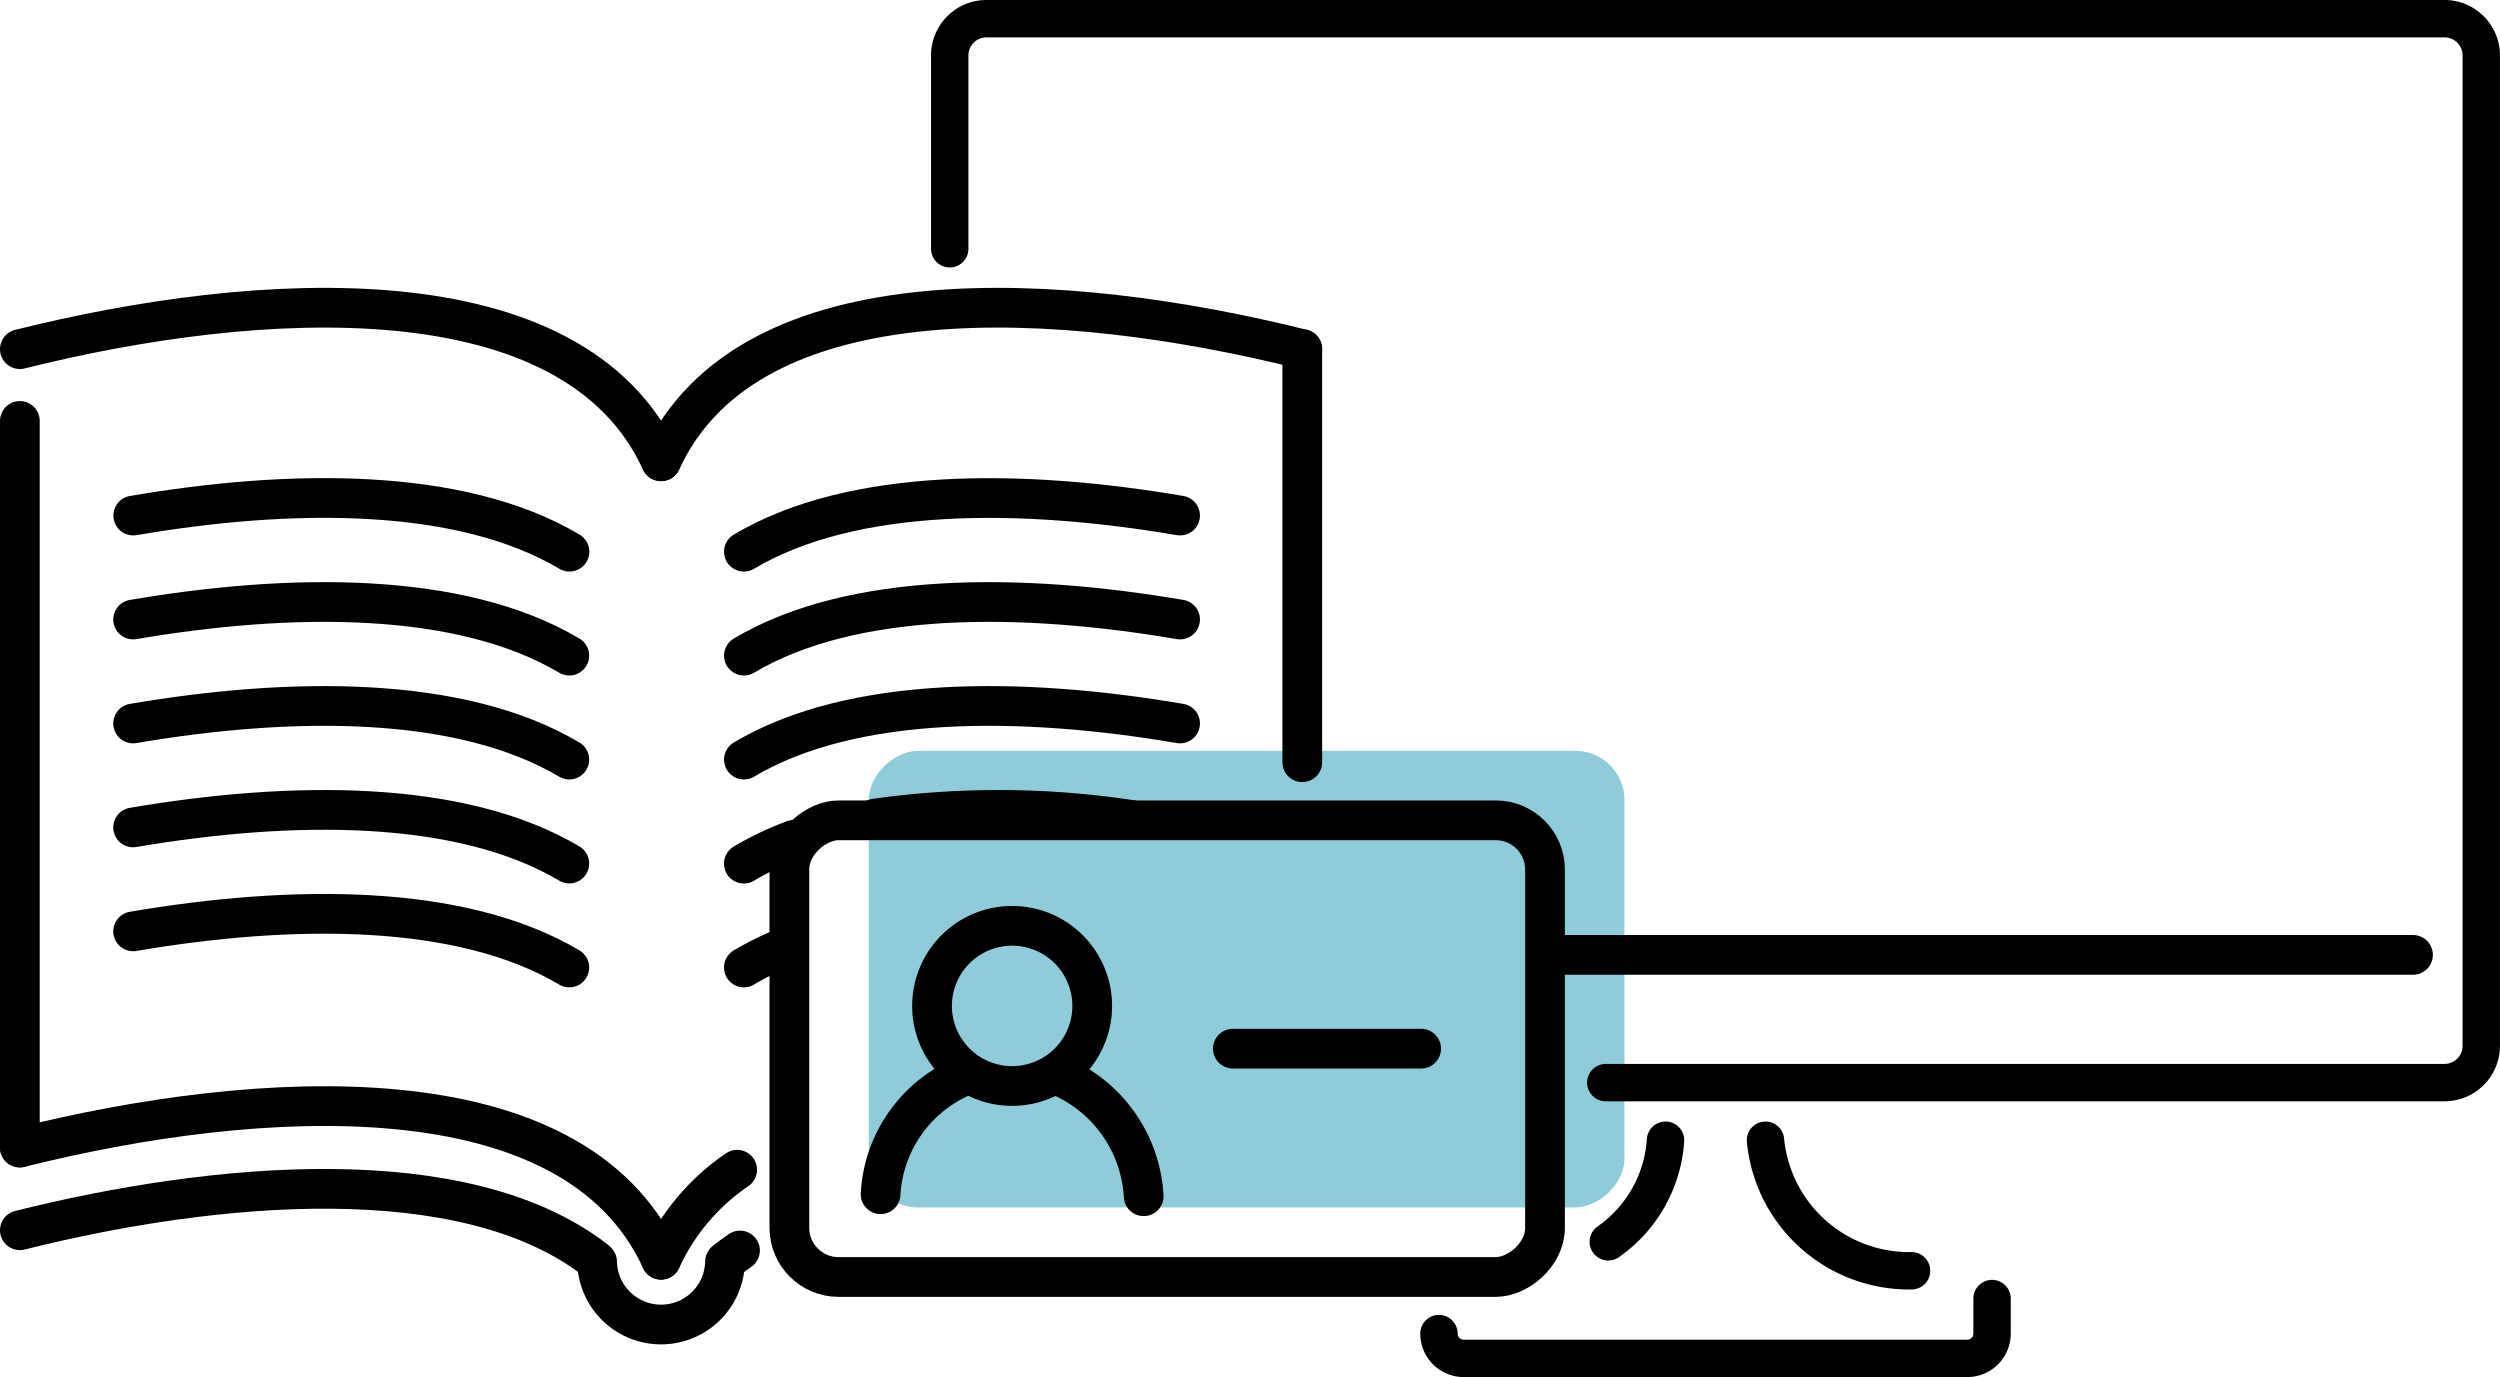 <svg xmlns="http://www.w3.org/2000/svg" viewBox="0 0 178.402 98.268">
  <defs>
    <style>
      .cls-1 {
        fill: #69bbcc;
        opacity: 0.75;
      }

      .cls-2, .cls-3, .cls-4 {
        fill: none;
        stroke: #000;
        stroke-linecap: round;
        stroke-linejoin: round;
      }

      .cls-2 {
        stroke-width: 2.835px;
      }

      .cls-3 {
        stroke-width: 2.668px;
      }

      .cls-4 {
        stroke-width: 2.835px;
      }
    </style>
  </defs>
  <g id="top_icon03" transform="translate(89.242 49.134)">
    <g id="ブランディングデザイン" transform="translate(-87.825 -47.8)">
      <rect id="長方形_208" data-name="長方形 208" class="cls-1" width="32.589" height="53.923" rx="3.513" transform="translate(60.583 84.832) rotate(-90)"/>
      <rect id="長方形_209" data-name="長方形 209" class="cls-2" width="32.589" height="53.923" rx="3.513" transform="translate(54.913 89.793) rotate(-90)"/>
      <path id="パス_433" data-name="パス 433" class="cls-2" d="M40.236,32.14a5.715,5.715,0,1,1-5.715-5.715,5.715,5.715,0,0,1,5.715,5.715Zm3.673,13.581A9.931,9.931,0,0,0,37.538,37m-6.055-.012a9.711,9.711,0,0,0-6.348,8.588" transform="translate(36.288 38.309)"/>
      <line id="線_256" data-name="線 256" class="cls-2" x2="13.438" transform="translate(86.56 73.499)"/>
      <g id="グループ化_244" data-name="グループ化 244" transform="translate(66.356)">
        <path id="パス_434" data-name="パス 434" class="cls-3" d="M27.108,16.951V3.156A2.623,2.623,0,0,1,29.731.533H133.779A2.623,2.623,0,0,1,136.4,3.156V73.827a2.623,2.623,0,0,1-2.623,2.628H73.926" transform="translate(-27.108 -0.533)"/>
        <line id="線_257" data-name="線 257" class="cls-2" x1="61.639" transform="translate(42.782 66.806)"/>
        <g id="グループ化_243" data-name="グループ化 243" transform="translate(34.912 80.032)">
          <g id="グループ化_242" data-name="グループ化 242" transform="translate(12.083)">
            <path id="パス_435" data-name="パス 435" class="cls-3" d="M49.99,32.544a9.616,9.616,0,0,1-4.085,7.25" transform="translate(-45.905 -32.544)"/>
            <path id="パス_436" data-name="パス 436" class="cls-3" d="M50.392,32.544a10.3,10.3,0,0,0,10.423,9.318" transform="translate(-39.174 -32.544)"/>
          </g>
          <path id="パス_437" data-name="パス 437" class="cls-3" d="M41.072,39.564a1.768,1.768,0,0,0,1.768,1.768H78.774a1.768,1.768,0,0,0,1.768-1.768v-2.5" transform="translate(-41.072 -25.763)"/>
        </g>
      </g>
      <path id="パス_438" data-name="パス 438" class="cls-2" d="M.567,11.739c16.868-4.218,39.477-5.715,45.753,8" transform="translate(-0.567 11.843)"/>
      <path id="パス_439" data-name="パス 439" class="cls-2" d="M34.931,18.046c-7.778-4.625-19.906-4.5-31.127-2.578" transform="translate(4.289 19.989)"/>
      <path id="パス_440" data-name="パス 440" class="cls-2" d="M3.8,18.432c11.223-1.913,23.349-2.045,31.127,2.578" transform="translate(4.283 24.443)"/>
      <path id="パス_441" data-name="パス 441" class="cls-2" d="M3.8,21.4c11.223-1.913,23.349-2.045,31.127,2.578" transform="translate(4.283 28.894)"/>
      <path id="パス_442" data-name="パス 442" class="cls-2" d="M3.8,24.366c11.223-1.913,23.349-2.045,31.127,2.578" transform="translate(4.283 33.345)"/>
      <path id="パス_443" data-name="パス 443" class="cls-2" d="M3.8,27.333c11.223-1.913,23.349-2.045,31.127,2.578" transform="translate(4.283 37.795)"/>
      <path id="パス_444" data-name="パス 444" class="cls-2" d="M52.36,15.465c-11.223-1.913-23.349-2.045-31.127,2.578" transform="translate(30.435 19.992)"/>
      <path id="パス_445" data-name="パス 445" class="cls-2" d="M52.36,18.432C41.137,16.52,29.011,16.387,21.233,21.01" transform="translate(30.435 24.443)"/>
      <path id="パス_446" data-name="パス 446" class="cls-2" d="M52.36,21.4c-11.223-1.913-23.349-2.045-31.127,2.578" transform="translate(30.435 28.894)"/>
      <path id="パス_447" data-name="パス 447" class="cls-2" d="M24.8,23.97a22.159,22.159,0,0,0-3.57,1.7" transform="translate(30.435 34.626)"/>
      <path id="パス_448" data-name="パス 448" class="cls-2" d="M43.2,23.825a62.972,62.972,0,0,0-18.214-.093" transform="translate(36.063 33.345)"/>
      <path id="パス_449" data-name="パス 449" class="cls-2" d="M24.455,26.99a21.884,21.884,0,0,0-3.223,1.56" transform="translate(30.433 39.156)"/>
      <line id="線_258" data-name="線 258" class="cls-4" y2="51.85" transform="translate(0 28.704)"/>
      <path id="パス_450" data-name="パス 450" class="cls-2" d="M64.624,11.739c-16.868-4.218-39.477-5.715-45.753,8" transform="translate(26.892 11.843)"/>
      <path id="パス_451" data-name="パス 451" class="cls-2" d="M.567,34.527c16.868-4.218,39.477-5.715,45.753,8" transform="translate(-0.567 46.028)"/>
      <path id="パス_452" data-name="パス 452" class="cls-2" d="M24.3,33.387a15.661,15.661,0,0,0-5.43,6.425" transform="translate(26.887 48.753)"/>
      <path id="パス_453" data-name="パス 453" class="cls-2" d="M.567,36.887c13.908-3.478,31.719-5.105,41.062,2.125" transform="translate(-0.567 49.57)"/>
      <line id="線_259" data-name="線 259" class="cls-4" y2="29.479" transform="translate(91.515 23.581)"/>
      <path id="パス_454" data-name="パス 454" class="cls-2" d="M26.171,36.017a4.565,4.565,0,0,1-9.128,0" transform="translate(24.149 52.698)"/>
      <path id="パス_455" data-name="パス 455" class="cls-2" d="M21.733,35.692q-.523.353-1.018.75" transform="translate(29.658 52.211)"/>
    </g>
  </g>
</svg>
